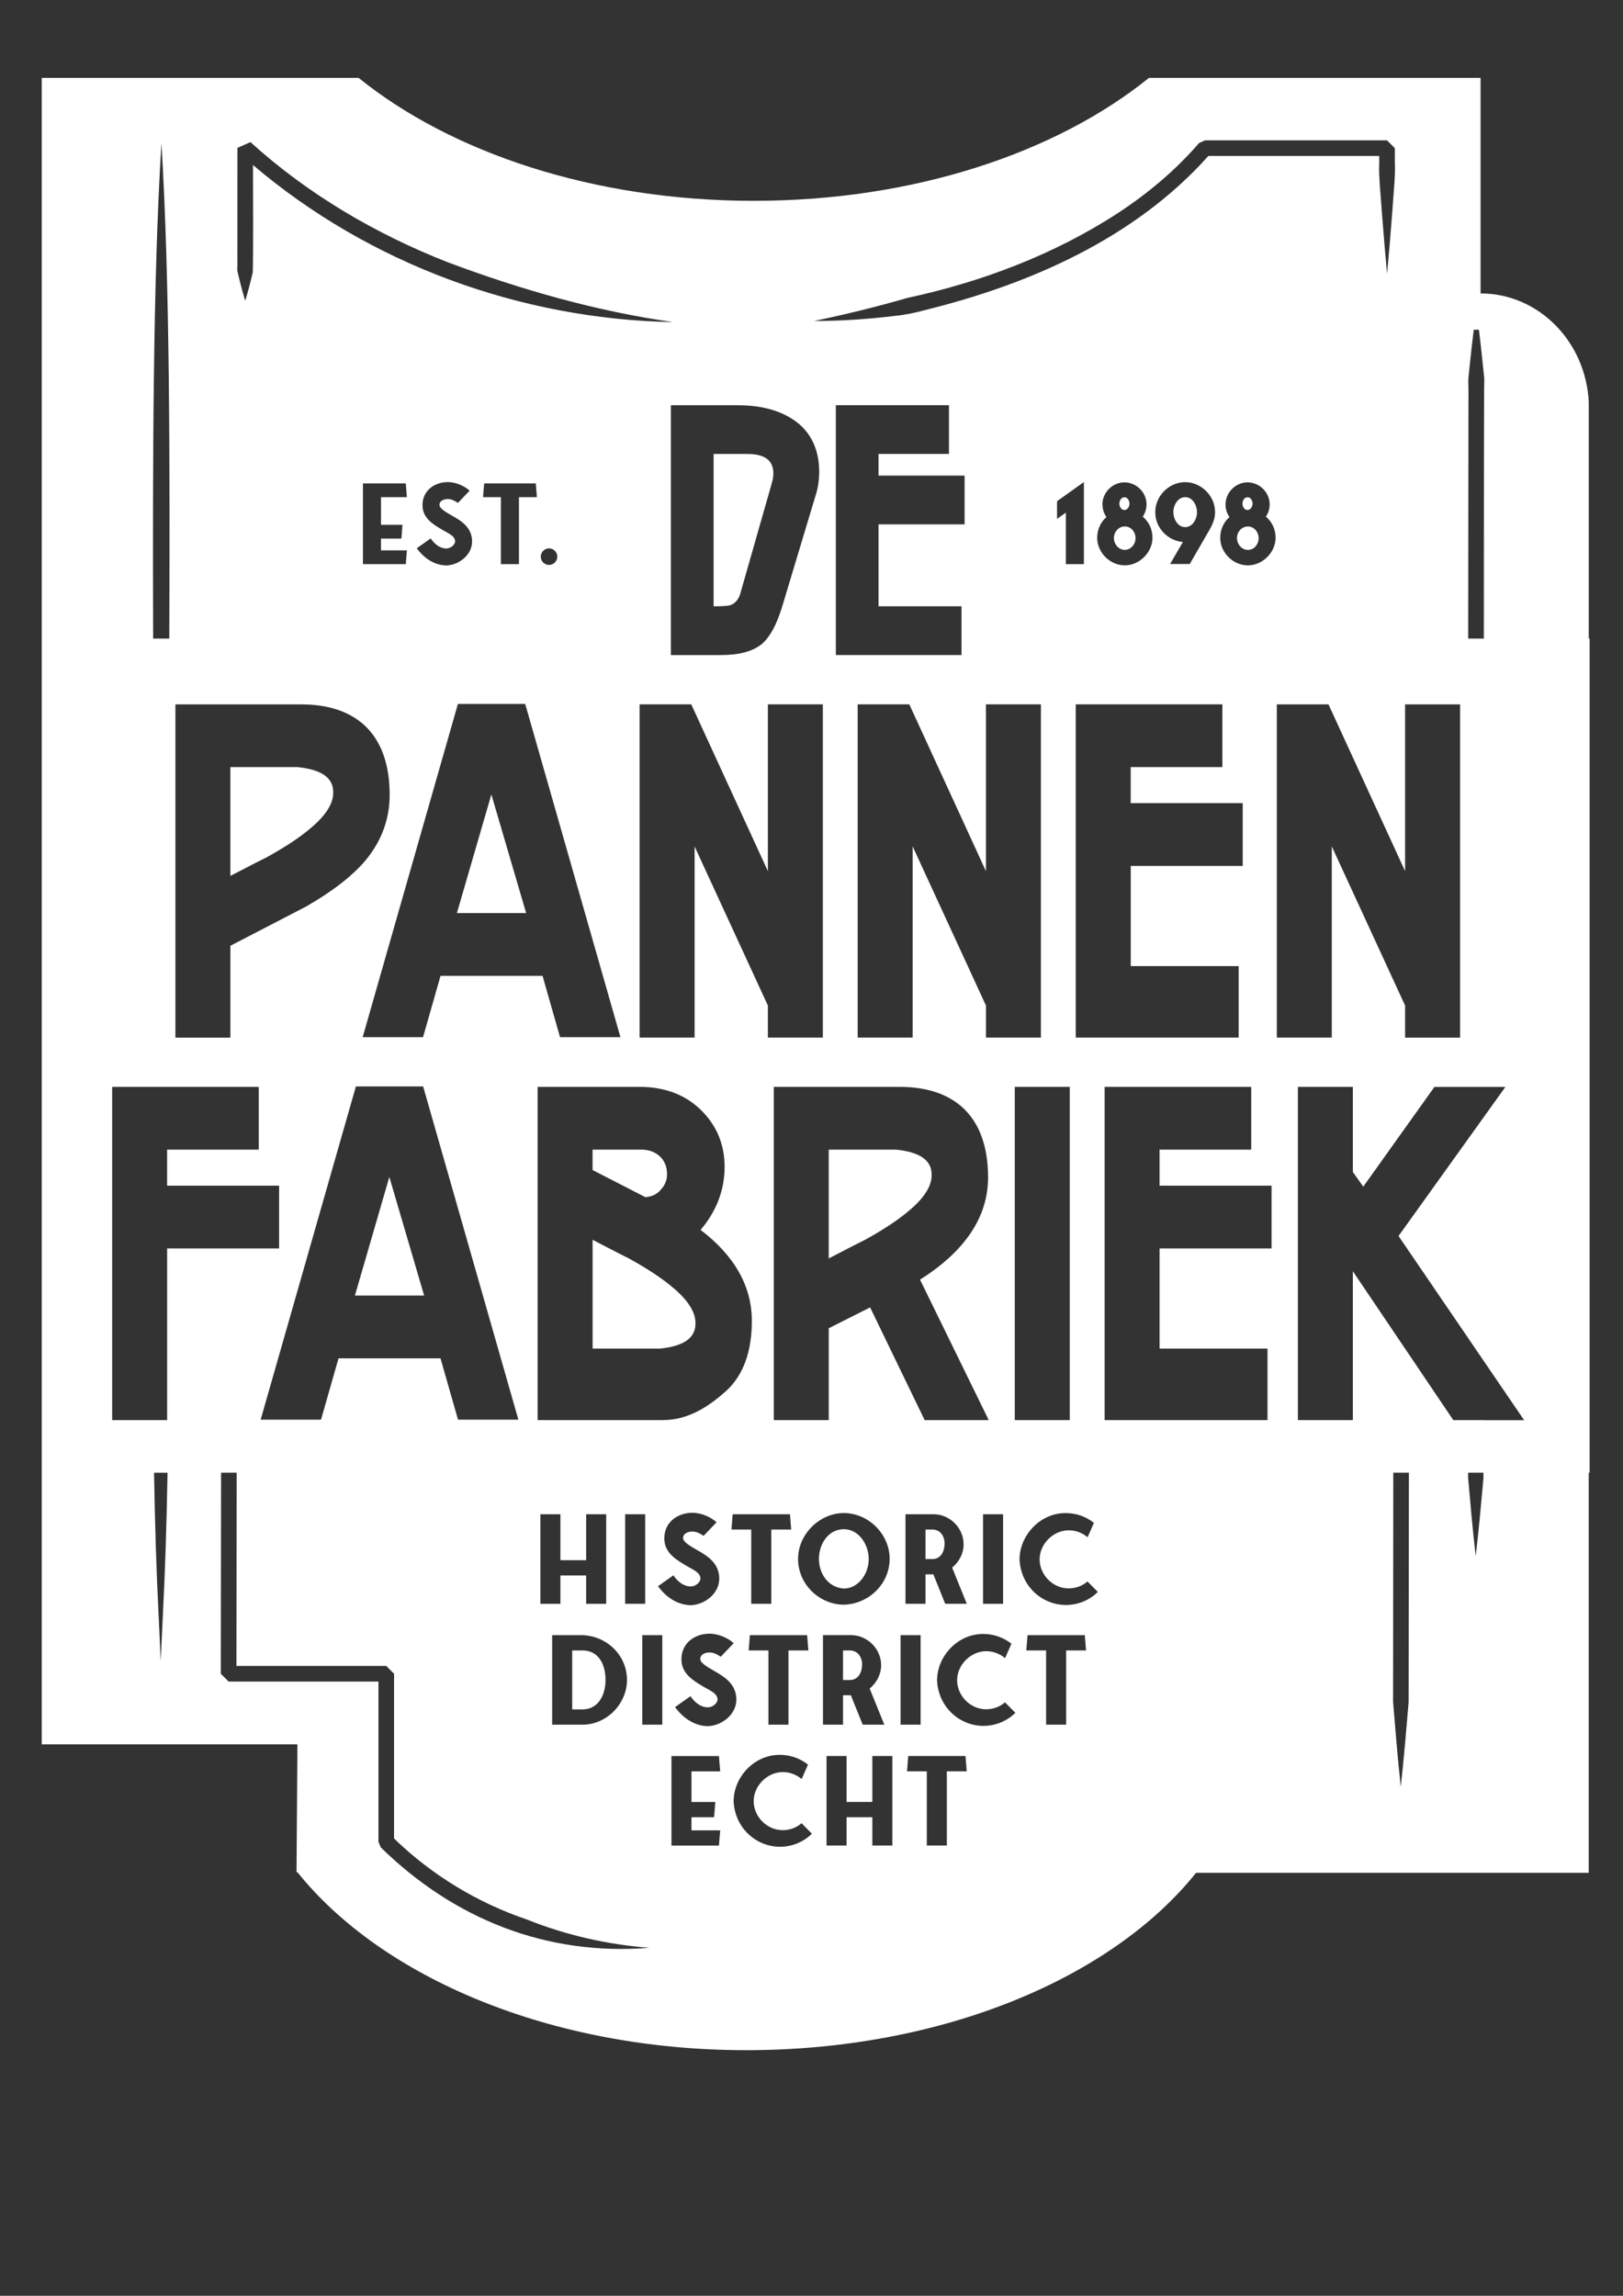 <?xml version="1.0" encoding="UTF-8"?>
<svg xmlns="http://www.w3.org/2000/svg" id="Laag_1" version="1.1" viewBox="0 0 595.28 841.89">
  <rect x="0" y="0" width="595.28" height="841.89" fill="#333333" stroke="none"/>
  <defs>
    <style>
      .st0 {
        fill: #fff;
      }
    </style>
  </defs>
  <path class="st0" d="M434.72,182.31c-2.71,0-4.36,2.95-4.36,5.49,0,2.38,1.5,5.5,4.36,5.5,2.7,0,4.32-2.96,4.32-5.5,0-2.38-1.53-5.49-4.32-5.49Z"></path>
  <path class="st0" d="M412.54,201.65c2.23,0,3.96-2.06,3.96-4.32,0-2.14-1.57-4.28-3.96-4.28-2.26,0-3.99,2.01-3.99,4.28,0,2.09,1.65,4.32,3.99,4.32Z"></path>
  <path class="st0" d="M412.41,187.03c1.09,0,1.86-1.21,1.86-2.34,0-.97-.61-2.34-1.86-2.34-1.13,0-1.86,1.21-1.86,2.34,0,.97.61,2.34,1.86,2.34Z"></path>
  <path class="st0" d="M261.72,222.34c3.77,0,5.27-.19,5.87-.34,1.86-.53,3.18-1.94,3.89-4.16l11.66-40.86c.34-1.28.51-2.41.51-3.36,0-4.8-3.11-7.14-9.51-7.14h-12.41v55.87Z"></path>
  <path class="st0" d="M84.49,321.2c1.69-.85,3.39-1.73,5.09-2.62,2.71-1.41,5.51-2.87,8.32-4.25,6.93-3.83,12.47-7.52,16.45-10.99,5.23-4.45,7.87-8.7,7.87-12.62.12-5.42-4.14-8.49-13.06-9.41h-24.67v39.89Z"></path>
  <path class="st0" d="M318.63,571.65c0-5.06-3.49-10.88-9.13-10.88s-9.13,5.33-9.13,10.88,3.49,10.52,9.13,10.88c5.19,0,9.13-5.19,9.13-10.88Z"></path>
  <path class="st0" d="M222.09,616.07c0-5.6-2.42-10.84-8.51-10.84h-3.71v21.63h3.71c5.6,0,8.51-4.88,8.51-10.8Z"></path>
  <path class="st0" d="M242.68,435.91c1.44-1.65,2.09-3.6,1.96-5.82-.14-5.02-4-8.51-9.38-8.51h-17.92v7.48l19.36,9.95c2.58-.18,4.59-1.21,5.98-3.11Z"></path>
  <polygon class="st0" points="167.58 334.83 192.98 334.83 180.22 291.33 167.58 334.83"></polygon>
  <path class="st0" d="M341.97,560.89h-2.51v10.84h2.51c2.82,0,4.35-2.33,4.48-5.42.13-2.69-1.43-5.42-4.48-5.42Z"></path>
  <path class="st0" d="M328.64,421.58h-24.68v39.9c1.68-.86,3.36-1.73,5.05-2.61,2.72-1.42,5.53-2.88,8.36-4.27,6.93-3.82,12.48-7.52,16.46-10.99,5.22-4.45,7.87-8.7,7.87-12.62.13-5.42-4.14-8.5-13.06-9.41Z"></path>
  <path class="st0" d="M247.21,472.52c-3.98-3.47-9.52-7.16-16.47-11-2.78-1.37-5.56-2.82-8.24-4.21-1.72-.9-3.44-1.79-5.15-2.66v39.9h0s24.69,0,24.69,0c8.89-.92,13.17-3.99,13.04-9.41,0-3.93-2.65-8.18-7.87-12.63Z"></path>
  <polygon class="st0" points="142.8 431.6 130.17 475.1 155.57 475.1 142.8 431.6"></polygon>
  <path class="st0" d="M316.19,610.65c.13-2.69-1.43-5.42-4.48-5.42h-2.51v10.84h2.51c2.82,0,4.35-2.33,4.48-5.42Z"></path>
  <path class="st0" d="M457.56,187.03c1.09,0,1.86-1.21,1.86-2.34,0-.97-.61-2.34-1.86-2.34-1.13,0-1.86,1.21-1.86,2.34,0,.97.61,2.34,1.86,2.34Z"></path>
  <path class="st0" d="M582.72,234.18h0v-86.78c-1.1-22.18-18.44-39.8-39.68-39.8V28.56h-121.63c-34.03,27.49-86.3,45.08-144.94,45.08s-110.91-17.61-144.94-45.08H15.31v611.1s93.78,0,93.78,0l-.33,47.12.24-.34c30.89,38.63,92.86,65.38,164.68,65.38s134.12-26.4,165.01-65.04h144.02v-146.72h.33V234.18h-.33ZM538.56,138.82l.62-5.97c.4-3.98.88-7.95,1.36-11.93h1.9c.48,3.98.94,7.95,1.34,11.93l.61,5.97c.06,1.99-.11,3.98-.06,5.97-.09,27.24-.05,58.84-.09,89.39h-5.75c.04-29.98.08-64.09.11-89.39.05-1.99-.11-3.98-.04-5.97ZM332.54,109.31c27.36-5.85,54.14-15.95,77.6-31.25,10.99-7.21,21.12-15.72,29.63-25.59l2.17-1h66.79l2.86,2.86.02,5.75c.27,3.82-.71,13.32-.93,17.26-.57,7.67-1.21,15.34-1.94,23.02-.71-7.67-1.35-15.34-1.94-23.02-.24-4-1.21-13.36-.93-17.26v-2.89h-62.67c-27.01,30.26-65.73,47.18-104.47,56.65l-.02.02c-2.61.71-7.18,1.7-9.93,1.91-10.03,1.26-20.15,1.94-30.23,1.94,11.48-2.36,22.76-5.16,33.99-8.38ZM455.81,294.52v23.02h-41.08v36.74h39.58v26.21h-59.74v-122.2h53.77v23.02h-33.62v13.21h41.08ZM354.61,588.12h-7.93l-4.35-10.8h-2.87v10.8h-7.35v-32.83h10.35c5.87,0,10.97,5.01,10.97,11.02,0,3.36-1.65,6.45-4.21,8.55l5.38,13.26ZM339.14,520.76l-.11-.22-19.89-41.11-15.17,7.65v33.68h-20.16v-122.2h45.94c9.99,0,17.62,2.47,23.31,7.57,6.2,5.7,9.34,14.32,9.34,25.65,0,14.43-8.4,27.03-24.96,37.47l25.2,51.51h-23.5ZM274.59,605.23l.45-5.6h21l.45,5.6h-7.3v27.23h-7.35v-27.23h-7.25ZM282.89,560.89v27.23h-7.35v-27.23h-7.25l.44-5.6h21.01l.45,5.6h-7.3ZM266.43,509.99h0s0,0,0,0c-5.6,5.01-13.3,10.77-23.3,10.77h-45.94v-122.2h37.39c9.69,0,17.59,3.18,23.46,9.46,5.51,5.86,8.1,13.13,7.69,21.6-.4,7.85-3.35,15.04-8.77,21.39,12.48,9.5,18.8,20.72,18.8,33.35,0,11.31-3.14,19.94-9.34,25.63h0ZM214.99,572.14v-16.84h7.35v32.83h-7.35v-10.39h-9.44v10.39h-7.35v-32.83h7.35v16.84h9.44ZM202.52,599.63h11.06c8.82.22,16.39,7.26,16.39,16.44,0,8.55-7.26,16.39-16.39,16.39h-11.06v-32.83ZM229.29,588.12v-32.83h7.35v32.83h-7.35ZM130.53,398.41h24.67l34.93,122.2h-22.14l-6.42-22.49h-37.41l-6.42,22.49h-22.14l.14-.49,34.79-121.71ZM161.58,357.85l-6.42,22.49h-22.14l.14-.49,34.79-121.71h24.68l34.93,122.2h-22.15l-6.42-22.49h-37.41ZM147.62,192.45l-.4,5.05h-7.48v4.32h9.5l-.4,5.05h-15.72v-29.61h15.72l.4,5.05h-9.5v10.14h7.88ZM162.47,194.43c-3.23-1.94-7.51-4.2-7.51-9.17,0-5.61,4.72-8.48,9.29-8.48,2.9,0,6.18,1.45,8,3.15l-4.28,4.49c-1.41-.93-2.54-1.42-3.71-1.42-1.42,0-3.07.61-3.07,2.18,0,1.29,2.35,2.62,4.81,4.04,3.24,1.82,7.15,4.28,7.15,9.33s-4.93,8.68-9.45,8.81h-.04c-4.52-.12-8.24-2.79-10.79-6.31l5.09-3.6c1.33,1.94,3.31,3.67,5.69,3.68,1.93,0,3.27-1.61,3.27-2.54,0-1.98-2.18-2.87-4.44-4.16ZM177.17,182.31l.41-5.05h18.94l.4,5.05h-6.58v24.56h-6.63v-24.56h-6.55ZM198.35,204.13c0-1.66,1.37-3.04,3.03-3.04s3.03,1.38,3.03,3.04-1.37,3.03-3.03,3.03-3.03-1.29-3.03-3.03ZM254.76,310.38v70.11h-20.16v-122.2h18.93l.11.22,28,60.94v-61.16h20.16v122.2h-20.16v-11.75l-26.89-58.37ZM353.79,174.42v17.86h-31.56v30.06h30.42v17.86h-46.08v-91.6h41.49v17.86h-25.83v7.95h31.56ZM360.56,555.3h7.35v32.83h-7.35v-32.83ZM361.63,380.5v-11.75l-26.89-58.37v70.11h-20.16v-122.2h18.93l.11.23,28,60.94v-61.17h20.16v122.2h-20.16ZM372.2,398.57h20.16v122.2h-20.16v-122.2ZM390.93,206.87v-18.87l-3.23,2.27v-6.47l9.85-7.03v30.1h-6.63ZM404.34,184.97c0-4.24,3.56-8.08,8.09-8.08,4.25,0,8.09,3.55,8.09,8.08,0,1.65-.53,3.23-1.37,4.49,2.23,1.9,3.55,4.65,3.55,7.72,0,5.38-4.77,10.14-10.14,10.14s-10.14-4.61-10.14-10.14h0c0-2.75,1.13-5.62,3.4-7.56-.92-1.29-1.45-2.87-1.45-4.65ZM443.93,193.74l-7.56,13.09h-7.2l4.69-8.08c-5.49-.45-10.14-5.09-10.14-10.95s4.97-10.99,10.99-10.99c5.69,0,10.94,4.85,10.94,10.99,0,1.78-.44,3.51-1.73,5.94ZM293.13,155.52c4.87,4.25,7.33,10.14,7.33,17.51,0,3.12-.45,6.02-1.37,8.84l-11.97,39.79c-1.67,5.65-3.58,9.77-5.8,12.52-.62.77-1.26,1.45-1.93,2.01-3.28,2.67-8.31,4.03-14.93,4.03h-18.4v-6.04h0v-85.56h24.65c9.42,0,16.96,2.32,22.43,6.91ZM87.06,96.29c0-8.94.02-32.83.02-42.06l4.79-2.11c20.98,19.07,45.9,33.66,72.34,44.05,26.77,10.02,54.28,17.92,82.68,21.95-55.93-1.02-111.39-21.26-154.1-57.61,0,12.19.14,30.05-.07,39.28-.78,3.43-1.75,7.14-2.78,10.51-.71-2.34-1.35-4.68-1.94-7.01l-.84-3.5h0c-.32-1.16.02-2.33-.08-3.51ZM64.32,258.3h45.94c9.99,0,17.62,2.47,23.31,7.57,6.21,5.7,9.35,14.32,9.35,25.65,0,8.87-3,16.96-8.9,24.05-4.8,5.66-12.12,11.34-21.79,16.88l-27.73,14.37h0v33.69h-20.16v-122.21ZM59.21,52.56c3.11,50.67,3.11,118.44,2.88,181.61h-5.92c-.18-63.07-.12-130.66,3.04-181.61ZM59.77,591.66l-.82,17.39-.8-17.39h0c-.8-15.3-1.32-32.82-1.65-51.59h4.95c-.34,18.72-.88,36.24-1.69,51.6ZM61.3,457.81v62.96h-20.16v-122.21h53.77v23.02h-33.62v13.21h41.08v23.02h-41.08ZM139.65,677.44l-.84-2.03v-58.76s-54.96,0-54.96,0l-2.86-2.87c.02-10.43.05-43.33.1-73.73h5.72c-.04,25.96-.07,60.77-.09,70.87h54.95l2.86,2.86v60.41h0c13.76,13.37,30.58,23.57,48.77,29.73,14.34,5.75,29.45,9.17,44.93,10.36-37.71,3.04-71.66-10.48-98.58-36.83ZM242.92,632.46h-7.35v-32.83h7.35v32.83ZM241.34,581.68l5.64-3.99c1.47,2.15,3.67,4.07,6.31,4.07,2.15,0,3.62-1.79,3.62-2.82,0-2.2-2.42-3.18-4.93-4.62-3.58-2.16-8.33-4.65-8.33-10.17,0-6.23,5.24-9.41,10.3-9.41,3.23,0,6.85,1.61,8.87,3.49l-4.75,4.97c-1.57-1.03-2.82-1.57-4.12-1.57-1.57,0-3.4.67-3.4,2.42,0,1.43,2.6,2.91,5.33,4.48,3.58,2.01,7.93,4.75,7.93,10.35s-5.46,9.63-10.48,9.76h0s-.04,0-.04,0c-5.01-.13-9.13-3.09-11.96-6.99ZM262.36,660.8l-.45,5.6h-8.29v4.8h10.53l-.46,5.6h-17.41v-32.83h17.41l.46,5.6h-10.53v11.24h8.74ZM259.6,633h-.04c-5.01-.13-9.13-3.09-11.96-6.99l5.64-3.99c1.48,2.15,3.68,4.07,6.32,4.07,2.15,0,3.62-1.79,3.62-2.82,0-2.19-2.42-3.18-4.93-4.61-3.58-2.16-8.32-4.66-8.32-10.17,0-6.23,5.24-9.41,10.3-9.41,3.23,0,6.85,1.61,8.87,3.49l-4.74,4.97c-1.57-1.03-2.82-1.57-4.12-1.57-1.57,0-3.4.67-3.4,2.42,0,1.43,2.6,2.91,5.33,4.48h-.02c3.58,2.02,7.93,4.76,7.93,10.36s-5.46,9.63-10.48,9.76ZM285.96,677.23c-9.04-.12-16.52-7.29-16.88-16.74,0-8.6,7.35-16.97,16.88-16.97,3.94,0,7.52,1.3,10.39,3.58l-2.33,5.29c-1.93-1.61-4.25-2.55-6.94-2.55-5.6,0-10.65,4.97-10.65,10.65s4.83,10.65,10.65,10.65h0c2.38,0,4.97-.8,6.9-2.55l3.81,3.85c-3.04,3-7.17,4.79-11.82,4.79ZM292.71,571.65c0-8.96,7.85-16.8,16.8-16.8s16.79,7.66,16.79,16.8-7.65,16.57-16.79,16.8c-8.82,0-16.8-7.35-16.8-16.8ZM301.86,599.62h10.35c5.87,0,10.97,5.01,10.97,11.02,0,3.37-1.65,6.46-4.21,8.56l5.38,13.26h-7.93l-4.35-10.8h-2.87v10.79h-7.35v-32.83ZM327.3,676.78h-7.35v-10.38h-9.45v10.38h-7.34v-32.83h7.34v16.84h9.45v-16.84h7.35v32.83ZM330.31,599.63h7.35v32.83h-7.35v-32.83ZM347.28,649.55v27.23h-7.35v-27.23h-7.25l.44-5.6h21.01l.44,5.6h-7.29ZM360.58,632.9c-9.04-.12-16.52-7.29-16.88-16.74,0-8.6,7.35-16.97,16.88-16.97,3.94,0,7.52,1.3,10.39,3.58l-2.33,5.29c-1.93-1.61-4.26-2.55-6.94-2.55-5.6,0-10.65,4.97-10.65,10.65s4.83,10.65,10.65,10.65h0c2.38,0,4.97-.81,6.9-2.55l3.81,3.85c-3.04,2.99-7.17,4.79-11.82,4.79ZM391.04,605.23v27.23h-7.35v-27.23h-7.26l.45-5.6h21l.45,5.6h-7.29ZM390.83,588.57c-9.04-.12-16.52-7.29-16.88-16.74,0-8.6,7.35-16.97,16.88-16.97,3.94,0,7.52,1.3,10.39,3.58l-2.32,5.29c-1.93-1.61-4.25-2.55-6.94-2.55-5.6,0-10.65,4.97-10.65,10.65s4.84,10.65,10.65,10.65c2.38,0,4.97-.8,6.9-2.55l3.8,3.85c-3.04,3-7.17,4.79-11.82,4.79ZM466.39,457.81h-41.08v36.74h39.58v26.22h-59.74v-122.21h53.77v23.02h-33.62v13.21h41.08v23.02ZM457.69,207.32c-5.38,0-10.14-4.61-10.14-10.14h0c0-2.75,1.13-5.62,3.4-7.56-.92-1.29-1.45-2.87-1.45-4.65,0-4.24,3.56-8.08,8.09-8.08,4.25,0,8.09,3.55,8.09,8.08,0,1.65-.53,3.23-1.37,4.49,2.23,1.9,3.55,4.65,3.55,7.72,0,5.38-4.77,10.14-10.14,10.14ZM468.32,258.3h18.93l.11.22,28,60.94v-61.16h20.16v122.2h-20.16v-11.75l-26.89-58.37v70.11h-20.16v-122.2ZM516.66,624.07c-.88,10.38-1.73,20.76-2.89,31.15-1.13-10.38-1.97-20.77-2.82-31.15h0c0-17.09.05-59.81.08-84.01h5.72c-.03,24.24-.07,66.73-.1,84.02ZM544.09,542.13c-.85,9.5-1.71,19-2.83,28.49-1.11-9.5-1.94-19-2.77-28.5h-.02v-2.07h5.63c0,.69,0,1.38,0,2.08ZM544.18,520.77h-11.15l-.11-.17-16.12-23.9-5.72-8.47-14.88-22.05v54.59h-20.16v-122.2h20.16v31.22l3.82,5.37,12.77-17.9,2.15-3.01,11.18-15.67h26.03l-7.85,10.95-5.74,8-21.71,30.29-3.9,5.44,3.87,5.67,21.65,31.73,5.71,8.38,14.84,21.75h-14.86Z"></path>
  <path class="st0" d="M457.68,193.06c-2.26,0-3.99,2.01-3.99,4.28,0,2.09,1.65,4.32,3.99,4.32s3.96-2.06,3.96-4.32c0-2.14-1.57-4.28-3.96-4.28Z"></path>
</svg>
